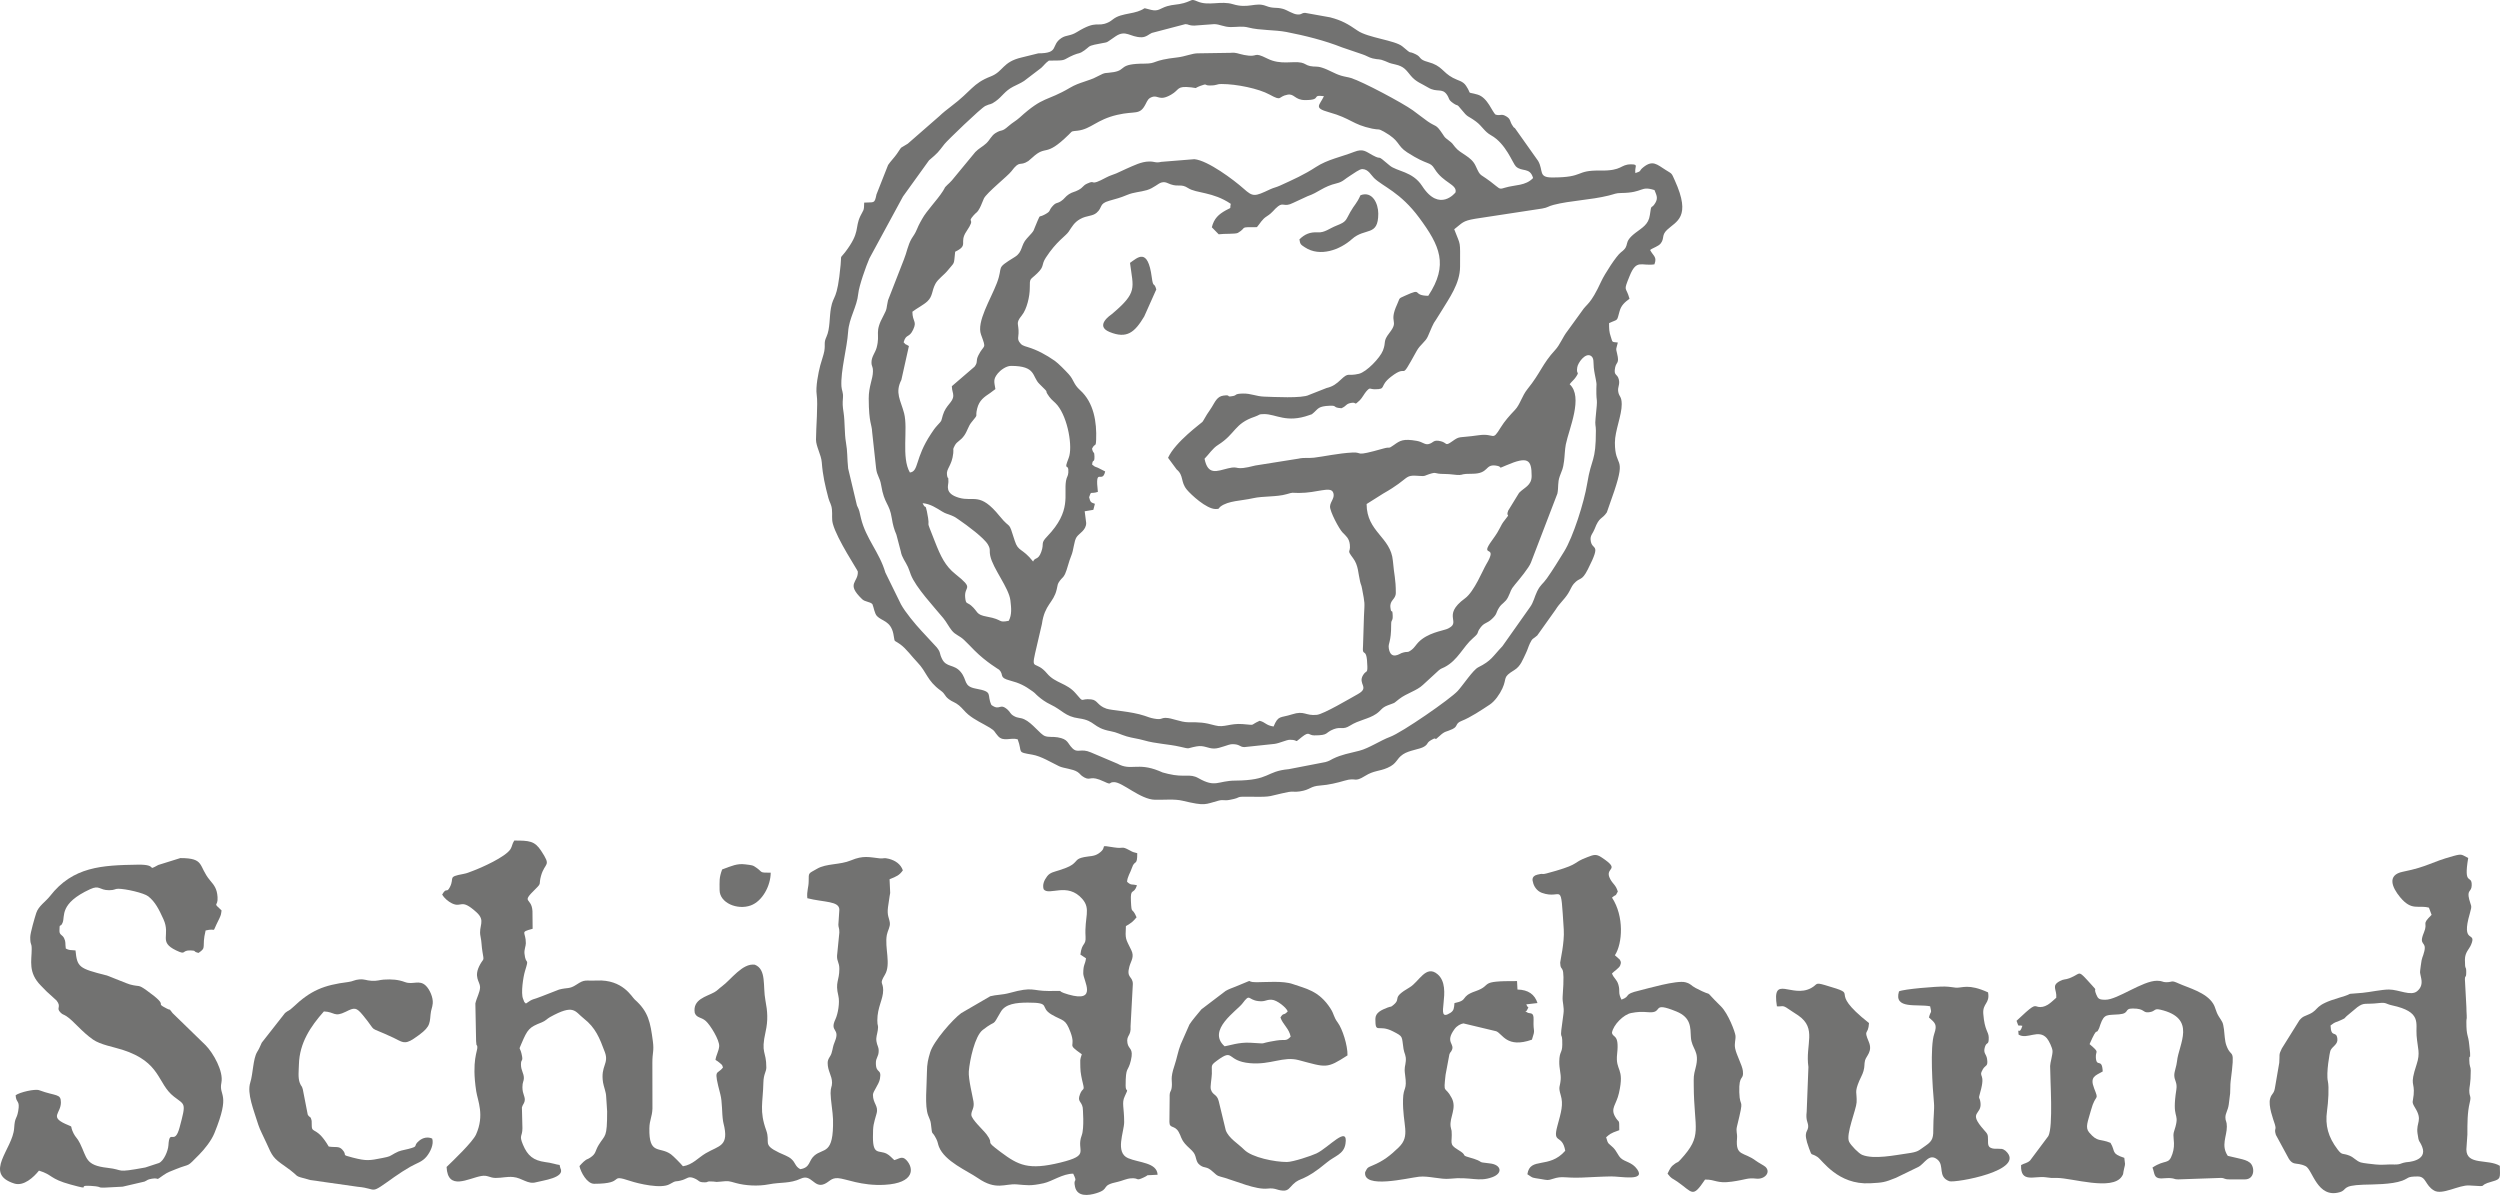 <?xml version="1.0" encoding="UTF-8"?>
<svg xmlns="http://www.w3.org/2000/svg" xmlns:xlink="http://www.w3.org/1999/xlink" xml:space="preserve" width="100mm" height="47.798mm" version="1.1" style="shape-rendering:geometricPrecision; text-rendering:geometricPrecision; image-rendering:optimizeQuality; fill-rule:evenodd; clip-rule:evenodd" viewBox="0 0 10000 4779.8">
 <defs>
  <style type="text/css">
   
    .fil0 {fill:#727271}
   
  </style>
 </defs>
 <g id="Ebene_x0020_1">
  <g id="_1944267736288">
   <path class="fil0" d="M4034.9 2483.26c-44.93,8.73 -20.74,-4.73 -86.26,-16.49 -47.17,-8.48 -34.74,-19.63 -64.4,-44.88 -15.96,-13.6 -20.89,-3.37 -23.59,-32.77 -4.34,-47.43 38.82,-30.87 -38.9,-92.72 -41.03,-32.65 -59.06,-71.23 -81.97,-129.54 -45.16,-114.83 -13.72,-31.65 -32.32,-121.98 -6.53,-31.66 -5,-5.24 -17.02,-32.16 30.79,2.32 57.25,20.61 77.92,33.25 16.1,9.85 19.53,8.27 38.02,16.08 15.63,6.58 17.43,8.92 30.92,18.1 30.32,20.67 99.45,71.77 114.41,98.07 12.15,21.34 4.33,21.39 9.39,45.5 10.64,50.65 74.71,127.87 80.51,177.96 3.36,28.99 6.61,57.35 -6.71,81.58zm1743.3 -587.38c25.09,0 45.58,4.73 59.78,4.05 16.57,-0.79 5.09,-4.93 50.43,-4.87 68.91,0.08 50,-38.78 94.71,-32.83 33.39,4.45 0.64,16.73 42.64,-1.22 85.31,-36.47 100.82,-23.7 100.82,42.95 0,38.48 -29.64,45.74 -50.33,67.56l-43.55 71.11c-10.89,29.57 12.61,5.52 -12.5,36.39 -22.58,27.77 -13.78,30.07 -51.47,81.64 -55.73,76.25 28.52,10.05 -24.4,97.94 -12.35,20.52 -47.81,108.14 -83.94,134.48 -98.9,72.1 -6.13,96.67 -75.01,123.88 -15.57,6.16 -75.62,14.5 -112.16,52.52 -8.49,8.84 -16.8,22.35 -25.51,28.88 -21.88,16.39 -12.39,4.03 -41.48,13.88 -6.76,2.29 -43.06,29.6 -50.92,-18.37 -3.82,-23.34 9.72,-21.12 9.36,-96.67 -0.09,-21.1 7.08,-10.75 6.15,-34.77 -1.3,-33.83 -5.4,-1.68 -9.09,-31.74 -3.84,-31.18 21.54,-32.12 21.54,-59.59 0,-56.2 -6.78,-69.56 -11.71,-127.48 -8.16,-95.89 -104.79,-115.09 -105.13,-227.52l66.45 -41.87c112.04,-63.35 78.83,-75.89 146.26,-70.49 23.15,1.85 18.16,-1.09 37.93,-7.32 32.94,-10.38 14.7,-0.54 61.13,-0.54zm-1990.17 4.44c-4.21,-26.01 19.59,-36.18 25,-87.56 2.16,-20.47 -3.93,-11.47 6.05,-30.57 9.46,-18.07 22.48,-17.65 38.5,-41.04 11.97,-17.48 15.85,-36.61 27.76,-51.23 32.42,-39.82 13.33,-15.67 23.45,-56.1 8.21,-32.81 28.23,-46.04 52.18,-62.05 10.21,-6.84 10.9,-8.97 20.62,-15.46 -4.81,-29.38 -9.84,-38.77 9.78,-62.97 9.25,-11.42 32.41,-29.78 52.7,-29.78 101.85,0 82.98,42.3 113.42,72.05 49.52,48.41 12.72,14.25 39.47,51.19 10.63,14.65 22.07,20.95 32.88,34.32 42.22,52.21 61.66,167.46 44.96,210.44 -22.81,58.67 1.32,15.56 -1.51,58.9 -0.99,14.94 -6.41,16.12 -9.24,32.66 -9.74,56.86 23.63,119.74 -75.3,222.55 -28.35,29.45 -10.67,25.74 -23.82,62.03 -12.48,34.44 -24.82,19.89 -32.52,38.44 -44,-55.49 -59.34,-38.22 -73.41,-82.97 -27.29,-86.76 -12.98,-40.1 -60.36,-98.61 -79.51,-98.21 -102.56,-56.1 -162.87,-73.57 -58.66,-17.01 -42.15,-49.11 -42.17,-63.51 -0.08,-28.44 -1.96,-4.89 -5.57,-27.16zm1660.14 453.87c11.94,64.09 10.49,51.16 7.72,109.52l-3.7 117.49c-4.79,55.12 15.38,-2.28 17.25,85.01 0.62,28.29 -4.95,14.29 -17.19,34.27 -22.21,36.23 27.92,48.84 -20.76,75.91 -31.08,17.27 -136.94,80.16 -164.1,82.98 -46.31,4.81 -48.68,-18.32 -99.49,-1.91 -48.1,15.54 -53.99,2.4 -73.65,48.6 -31.9,-5.12 -31.63,-16.92 -55.78,-22.9 -43.58,19.79 -11.4,17.45 -68.25,13.15 -50.35,-3.82 -73.92,15.17 -109.14,5.51 -46.16,-12.67 -61.62,-12.83 -107.6,-12.83 -31.68,0 -65.55,-17.51 -90.95,-17.51 -19.5,0 -14.27,8.73 -46.1,2.93 -16.26,-2.96 -22.89,-6.22 -38.02,-11.26 -54.94,-18.32 -131.32,-21.15 -152.57,-28.44 -37.6,-12.89 -34.24,-34.15 -61.12,-37.16 -46.9,-5.24 -25.71,18.61 -61.89,-24.03 -35.55,-41.87 -81.37,-40.03 -114.64,-79.66 -44.96,-53.53 -63.52,-10.5 -47.95,-80l27.36 -117.81c11.09,-78.95 46.25,-84.01 59.02,-137.62 5.08,-21.32 2.57,-21.31 12.45,-35.05 8.71,-12.1 14.41,-12.89 21.13,-27.32 8.61,-18.47 15.24,-50.99 24.56,-72.49 10.41,-24.03 10.72,-58.88 21.64,-75.25 10.1,-15.15 38.35,-27.24 38.35,-56.29l-5.99 -46.92 34.59 -5.82 6.23 -24.11c-16.07,-5.51 -18.19,-6.08 -23.12,-26.28 9.17,-27.77 4.43,-11.39 35.02,-21.36 -12.29,-105.34 17.39,-28.74 29.2,-81.78l-29.16 -14.8c-16.68,-6.03 -8.24,-2.12 -23.04,-12.52 2.11,-25.36 9.83,-3.72 9.34,-32.91 -0.38,-22.75 -4.02,-6.54 -9.72,-30.77 12.23,-24.93 15.15,-3.23 16.46,-35.86 2.8,-69.58 -8.73,-148.27 -64.21,-198.33 -27.42,-24.75 -23.72,-39.71 -45.37,-63.71 -12.5,-13.87 -42.07,-43.95 -55.51,-53.37 -35.06,-24.57 -71.27,-44 -109.01,-55.35 -17.19,-5.17 -24.63,-7.23 -33.29,-20.48 -7.62,-11.69 -3.63,-19.82 -2.95,-34.34 1.84,-39.13 -13.97,-38.71 12.95,-71.6 20.71,-25.31 32.01,-77.42 31.99,-109.09 -0.03,-42.9 0.15,-30.55 29.96,-59.54 30.5,-29.64 14.26,-31.74 34.26,-62.61 42.33,-65.31 79.54,-86.38 91.05,-103.45 13.48,-20 22.24,-37.41 45.96,-50.75 27.3,-15.35 48.93,-10.43 66.01,-25.16 25.54,-22.01 8.46,-35.94 50.34,-48.02 31.22,-9.01 42.28,-11.13 72.31,-23.64 26.74,-11.14 51.65,-11.21 78.2,-18.96 28.32,-8.28 45.58,-27.54 59.53,-30.75 15.72,-3.63 23.8,3.39 36.06,7.6 32.43,11.12 41.41,-3.4 69.56,14.9 33.33,21.66 98.85,14.31 170.72,63.04 -5.27,23.9 6.32,11.23 -20.01,26.01 -28.23,15.86 -46.9,32.13 -55.79,67.75l27.43 28.07c21.48,-3.13 67.74,-0.29 77,-5.75 39.17,-23.08 0.64,-22.8 75.91,-22.8 13.34,-15.35 20.23,-31.21 39.45,-43.31 24.96,-15.74 27.78,-26.78 45.18,-40.11 21.93,-16.8 23.54,4.83 59.49,-13.31l58.56 -27.13c44.36,-14.97 61.53,-38.58 117.23,-51.74 24.22,-5.71 31.12,-17.05 53.82,-30.8 13.39,-8.12 36.69,-26.26 48.01,-25.96 24.41,0.67 34.75,24.14 46.78,35.73 36.05,34.75 105.13,56.73 180.68,159.02 82.5,111.72 118.11,187.89 36.2,312.18 -68.12,-0.67 -18.17,-34.4 -92.31,-0.61 -28.93,13.17 -19.6,7.22 -32.18,34.59 -35.97,78.23 9.86,61.88 -30.83,114.35 -27.61,35.61 -11.91,34.53 -26.07,70.72 -11.36,29.04 -65.29,85.64 -96.09,92.96 -47.16,11.19 -38.58,-8.55 -72.61,23.66 -16.23,15.36 -30.2,27 -57.12,33.33l-69.67 27.43c-26.26,14.64 -143.88,8 -179.65,6.85 -32.31,-1.04 -52.69,-13.03 -84.9,-12.26 -35.29,0.85 -22.71,6.58 -39.27,9.82 -32.17,6.31 -4.19,-6.24 -38.49,-1.66 -25.24,3.37 -32.98,23.84 -46.5,45.82 -7.87,12.81 -11.61,17.25 -19.37,29.18 -6.53,10.01 -12.07,21.84 -18.27,30.24 -3.04,4.12 -108.78,79.74 -137.49,143.6l34.35 46.55c29.52,24.41 14.64,49.15 40.78,80.83 16.3,19.74 78.33,77.53 115.25,77.53 17.36,0 10.06,-2.86 19.4,-9.86 31.71,-23.79 82.61,-22.57 129.45,-33.26 40.93,-9.33 94.69,-4.58 135.18,-16.33 29.86,-8.66 17.34,-4.82 49.47,-4.82 72.08,0 124.67,-27.18 135.92,-3 10.18,21.9 -11.16,36.78 -11.92,57.07 -0.76,20.01 36.18,89.7 50.17,104.05 13.2,13.55 26.5,23.17 29.11,48.78 3.65,35.67 -14.98,16.64 13.2,54.45 21.16,28.38 19.81,59.91 27.75,93 3.77,15.75 4.64,11 7.82,28.04zm368.75 -1437.16c33.44,-25.73 32.32,-33.35 84.27,-42.1l267.71 -40.83c22.9,-3.88 22.78,-8.84 45.55,-14.71 67.2,-17.34 146.9,-19.14 220.34,-37.23 25.15,-6.19 27.52,-9.98 50.22,-10.19 91.22,-0.87 74.98,-30.05 132.97,-11.63 6.97,18.69 15.5,30.65 3.51,51 -17.29,29.35 -15.42,-1.54 -21.99,48.43 -5.12,38.93 -31.4,51.16 -58.48,72.2 -52.89,41.07 -16.61,46.99 -56.89,76.95 -19.06,14.18 -66.23,88.59 -78.44,115.07 -45.32,98.27 -57.14,88.11 -78.86,121.45l-56.24 77.62c-20.36,25.8 -29.89,55.22 -50.13,77.09 -51.34,55.45 -57.77,90.94 -110.55,156.1 -22.1,27.29 -29.58,61.97 -50.06,83.38 -20.87,21.83 -41.54,44.9 -57.04,70.22 -35.92,58.66 -21.32,21.45 -88.68,31.11 -82.41,11.82 -72.57,1.12 -105.23,24.36 -30.07,21.4 -19.53,6.12 -45.08,-0.26 -32.45,-8.1 -28.24,6.41 -49.92,11.31 -14.69,3.32 -23.62,-8.75 -45.84,-12.75 -56.15,-10.07 -68.02,-1 -92.52,16.38 -25.29,17.95 -11.59,5.47 -41.7,13.98 -123.72,35 -77.64,13.85 -124.04,16.13 -55.83,2.73 -116.38,16.25 -153.82,20.6 -23.04,2.69 -39.45,-1.41 -62.55,3.95l-171.79 27.32c-91.17,23.43 -58.78,-0.87 -109.65,11.46 -44.48,10.79 -80.34,29.39 -93.82,-38.51 18.27,-18.53 31.58,-41.03 54.16,-55.26 71.14,-44.84 64.13,-85.23 147.06,-112.93 20.26,-6.77 13.18,-10.41 37.26,-10.41 47.85,0 89.03,37.09 180.71,4.13 13.59,-4.89 6.87,-0.6 19.27,-11.31 16.12,-13.93 16.09,-24.46 63.03,-26.23 30.78,-1.17 8.87,7.55 46.23,10.05 22.58,-10.23 16.04,-16.96 38.4,-21.31 25.08,-4.88 9.03,14.32 34.77,-10.44 9.1,-8.75 18.89,-27.59 26.1,-35.63 16.67,-18.61 12.33,-8.54 34.13,-8.54 49.14,0 15.53,-11.66 64.41,-49.74 75.9,-59.13 28.67,31.14 103.03,-103.59 14.06,-25.49 35.23,-36.27 44.63,-57.98 33.42,-77.21 13.03,-32.73 54.95,-102.32 29.89,-49.61 73.99,-109.17 73.99,-176.66 0,-111.02 3.74,-78.26 -23.38,-149.73zm-1996.25 89.91c56.41,-27.36 13.66,-35.04 45.21,-81.56 40.24,-59.34 -1.17,-30.05 28.13,-63.53 13.55,-15.46 13.79,-8.99 24.92,-29.61 7.2,-13.36 10.81,-26.16 16.63,-38.17 11.2,-23.14 96.28,-90.75 109.45,-108.29 36.41,-48.46 32.09,-18.08 68.23,-41.63 0.46,-0.29 14.9,-12.73 16.11,-13.85 58.2,-53.79 48.97,2.97 145.24,-91.36 17.43,-17.08 8.34,-12.76 36.32,-16.25 53.96,-6.71 74.99,-43.94 157.72,-63.23 73.92,-17.24 90.13,3.4 113.91,-43.17 7.65,-14.99 10.57,-22.76 25.25,-28.12 25.42,-9.29 28.54,17.93 76.18,-9.18 36.43,-20.74 20.44,-36.23 81,-29.5 31.59,3.52 5.21,5.85 36.43,-5.96 29.99,-11.36 14.39,-1.63 36.97,-1.63 34.04,0 23.83,-5.83 48.51,-5.83 59.51,0 148.11,18.4 191.41,42.18 52.3,28.74 31.32,8.02 72.01,0.43 27.35,-5.1 28.74,21.63 70.07,21.63 71.18,0 21.06,-22.68 75.34,-15.61 -17.11,37.11 -43.09,46.63 20.05,64.21 90,25.06 92.18,48.51 172.74,65.63 29.25,6.22 22.36,-1.92 47.51,12.25 66.42,37.4 49.79,54.98 92.95,82.81 86.08,55.47 89.7,33.8 109.58,66.08 34.76,56.43 90.98,61.6 83.58,93.8 -0.13,0.59 -64.1,82.09 -133.53,-25.44 -38.29,-59.31 -101.62,-57.84 -130.24,-82.38 -59.48,-50.99 -24.15,-16.86 -68.3,-40.97 -27.77,-15.16 -37.58,-27.09 -73.14,-13.29 -52.8,20.5 -107.13,30.62 -152.94,60.52 -47.78,31.17 -88.95,49.35 -143.68,74.37 -16.21,7.41 -25.56,8.29 -39.48,14.87 -62.64,29.61 -68.61,31.07 -106.22,-2.5 -39.26,-35.05 -143.28,-112.89 -196.99,-117.93l-132.6 10.69c-23.99,5.58 -23.6,-1.7 -48.92,-1.34 -31.29,0.45 -60.79,16.14 -89.77,28.53 -14.83,6.34 -26.18,12.62 -41.37,19.04 -14.9,6.29 -24.78,8.18 -38.74,15.65 -75.09,40.17 -37.74,6.51 -77.66,25.09 -18.37,8.54 -13.8,14.15 -34.83,25.62 -15.6,8.51 -23.23,7.4 -37.88,16.72 -14.92,9.49 -18.34,19.45 -32.25,28.14 -17.71,11.06 -18.6,3.01 -34.37,20.88 -15.95,18.08 -4.1,17.92 -29.06,31.68 -26.83,14.79 -17.38,-1.83 -29.62,25.27 -21.79,48.26 -6.05,31.11 -43.31,71.36 -24.61,26.59 -15.74,53.92 -47.67,73.62 -81.22,50.14 -44.6,32.54 -71.93,104.26 -24.99,65.56 -82.18,155.72 -63.45,206.52 22.93,62.15 12.54,36.37 -10.55,82.69 -12.05,24.18 -0.23,25.45 -15.28,45.41l-91.05 78.31c0.96,20.78 5.82,24.83 5.82,37.55 0,26.72 -29.39,36.51 -41.78,78.4 -8.52,28.8 -2.04,18.53 -21.37,39.98 -12.23,13.55 -15.64,19.19 -25.78,34.42 -66,99.18 -47.86,150.15 -84.54,154.79 -35.28,-60.36 -6.69,-173.43 -23.24,-237.21 -13.41,-51.66 -37.53,-81.37 -10.94,-133.13l30.21 -135.53c-1.36,-0.76 -6.27,-3.5 -7.69,-4.4 -9.08,-5.78 -1.43,2.94 -13.49,-10.58 10.28,-35.84 21.9,-15.52 38.35,-51.04 15.86,-34.25 -2.56,-28.98 -3.3,-71.19 16.43,-12.96 45.27,-27.58 60.04,-41.59 22.03,-20.88 16.89,-41.56 32.07,-70.1 10.47,-19.7 34.19,-34.59 49.87,-54.24 28.49,-35.74 23.14,-17.28 29.15,-74.06zm744.85 -857.83c19.14,0 30.84,-12.7 41.8,-17.41l134.04 -35.17c13.69,0 11.54,5.83 36.4,5.83l78.8 -5.83c22.23,0 38.41,11.68 66.7,11.68 26.43,0 46.18,-4.53 70.41,1.82 45.22,11.85 105.93,8.88 152.03,17.88 74.99,14.64 151.91,33.74 222.59,61.65l80.95 27.58c15.6,4.78 25.9,12.74 40.76,16.35 26.18,6.35 25.36,0.55 49.62,10.57 19.39,8.01 15.36,7.84 40.86,13.6 36.55,8.24 43.74,22.65 63.3,45.91 20.65,24.53 41.95,30.33 68.96,46.69 34.71,21.01 55.14,0.68 74.25,27.6 12.33,17.35 4.29,19.88 26.02,35.01 21.06,14.68 11.7,-0.62 31.27,23.75 29.71,36.98 24.64,23.54 59.42,49.34 25.69,19.05 33.35,40.11 60.54,55.22 59.64,33.12 86.48,112.08 99.32,124.51 24.07,23.28 56.2,1.84 68.82,46.49 -30.64,31.94 -71.18,26.26 -112.33,38.56 -18,5.39 -19.41,6.59 -34.76,-6 -72.63,-59.56 -59,-29.78 -83.02,-81.65 -17.79,-38.41 -59.42,-46.47 -82.02,-74.99 -13.2,-16.67 -8.95,-13.54 -26.79,-27.45 -16,-12.47 -12.88,-9.48 -23.39,-25.2 -27.64,-41.36 -25.26,-26.08 -59.83,-50.29 -18.51,-12.97 -39.45,-29.94 -58.76,-43.82 -40.61,-29.2 -200.21,-114.5 -247.56,-129.29 -11.88,-3.71 -23.32,-4.61 -39.18,-9.29 -26.87,-7.92 -48.85,-23.34 -76.48,-32.08 -22.76,-7.19 -27.29,-2.16 -48.07,-6.43 -15.38,-3.14 -19.49,-10.33 -34.62,-13.58 -34.45,-7.4 -82.74,10.26 -135.55,-16.11 -62.31,-31.1 -32.12,-2.38 -93.42,-14.65 -27.08,-5.42 -31.58,-10.83 -54.17,-8.55l-132.57 2c-20.29,0 -51.02,13.04 -79.69,16.24 -105.32,11.75 -78.89,24.84 -132.22,24.96 -105.87,0.22 -70.79,24.86 -122.69,33.83 -36.62,6.32 -30.38,-1.46 -63.07,16.12 -40.32,21.69 -72.93,23.35 -112.08,46.48 -94.49,55.83 -105.05,31.69 -201.57,119.4 -15,13.62 -27.95,19.39 -44.54,34.03 -29.66,26.18 -23.79,10.72 -51.73,27.79 -16.88,10.32 -22.59,27.55 -37.23,41.15 -15.5,14.38 -29.41,19.74 -43.93,34.95l-93.33 113.01c-6.61,8.1 -12.82,12.63 -18.14,18.04 -16.17,16.46 -5.06,4.77 -17.77,24.65 -24.18,37.81 -65.09,78.53 -83.16,111.44 -7.06,12.86 -9.89,17.23 -14.8,27.6 -4.7,9.91 -5.74,14.21 -11.19,24.99 -6.32,12.52 -11.08,17.72 -16.07,26.21 -15.64,26.61 -19.73,56.69 -31.06,83.88l-63.48 162.88c-7.33,32.05 -2.34,32.44 -17.48,60.09 -39.34,71.87 -12.31,70.91 -28.15,129.8 -5.35,19.92 -20.51,35.83 -20.51,58.05 0,19.09 5.83,13.44 5.83,36.41 0,30.78 -17.08,59.51 -16.88,109.19 0.41,99.55 12.69,102.46 13.61,132.67l15.88 145.7c3.45,30.83 14.98,35.64 20.18,67.44 12.78,77.93 33.16,71.58 42.7,132.98 4.06,26.09 9.22,44.21 18.37,65.48l17.72 67.62c3.56,22.85 18.88,40.42 28.43,61.6 4.94,10.95 7.07,19.15 11.53,30.78 19.27,50.34 93.26,129.52 129.71,173.58 13.28,16.04 21.86,34.54 34.75,50.26 14.26,17.39 29.8,19.52 48.07,36.72 15.5,14.6 27.02,27.25 42.28,42.56 45.88,46.03 98.06,76.55 98.56,77.06 20.83,21.25 -3.22,30.87 43.32,43.14 37.88,9.99 58.99,20.58 89.63,42.73 13.73,9.92 9.61,8.72 22.44,19.84 13.87,12.01 29.48,23.63 50.8,33.78 47.27,22.53 57.28,47.42 112.92,54.97 67.1,9.12 53.88,37.84 127.3,51.44 25.49,4.73 37.84,13.01 63.51,20.63 23.5,6.98 44.85,8.76 69.06,15.8 47.42,13.81 98.63,15.05 143.95,25.52 46.28,10.69 23.49,6.5 66.9,-1.27 30.03,-5.39 44.47,8.59 70.03,8.59 23.53,0 56.6,-17.48 72.76,-17.51 31.27,-0.06 28.58,11.69 48.5,11.69l119.99 -12.72c21,-2.71 47.76,-16.51 61.91,-16.51 40.62,0 11.73,17.39 48.51,-11.62 30.23,-23.85 25.29,-5.92 48.51,-5.92 60.3,0 41.65,-10.74 78.08,-24.76 29.6,-11.38 36.24,4.15 65.01,-14.16 36.15,-23 73.88,-25.88 104.96,-47.08 20.43,-13.93 20.74,-24.23 45.24,-33.79 37.26,-14.56 18.17,-3.63 46.52,-25.61 30.36,-23.54 70.23,-32.84 95.21,-56.61l63.37 -58.22c11.57,-9.03 9.12,-5.51 23.31,-12.89 53.59,-27.85 73.37,-81.36 113.86,-116.13 28.58,-24.55 10.51,-16.91 30.31,-42.78 15.33,-20.03 25.23,-14.93 45.1,-33.7 22.32,-21.1 14.36,-22.47 28.44,-44.97 11.62,-18.59 25.17,-20.37 36.02,-42.07 13.62,-27.2 7.62,-26.61 28.05,-50.99 16.46,-19.64 56.11,-67.27 63.46,-87.39l105.95 -276.2c5.34,-26.92 -0.08,-42.78 9.61,-69.7 10.62,-29.52 12.15,-25.25 17.05,-60.55 2.37,-17.04 3.04,-46.97 6.98,-66.33 12.87,-63.26 70.84,-189.91 15.38,-240.61 7.7,-10.82 17.68,-17.63 25.27,-29.33 16.35,-25.27 -0.14,-5.73 5.17,-38.69 2.97,-18.35 31.47,-57.7 53.17,-46.34 15.11,7.9 10.75,28.02 12.91,47.89 2.13,19.54 5.34,31.4 7.97,46.36 4.51,25.73 2.55,13.99 2.32,37.86 -0.72,69.44 7.23,19.37 -3.09,117.6 -3.2,30.51 1.24,27.95 1.24,49.57 0,129.4 -17.63,106.04 -34.84,212.57 -12.02,74.32 -56.2,213.4 -92.17,271.64 -24.22,39.22 -45.3,73.71 -69.07,107.36 -16.57,23.47 -24.88,23.84 -38.76,51.69 -10.29,20.66 -14.69,44.68 -28.45,63.14l-110.55 156.47c-39.96,41.9 -43.26,57.72 -96.92,84.53 -20.56,10.27 -60.23,70.65 -81.83,94.38 -29.04,31.95 -222.86,166.35 -270.94,183.9 -37.3,13.63 -84.24,45.51 -122.6,55.33 -41.47,10.63 -70.67,14.97 -105.89,32.14 -10.16,4.96 -13.4,8.76 -29.5,13.16l-146.89 28.42c-94.19,8.62 -72.78,44.64 -214.02,45.77 -71.46,0.57 -77.82,29.67 -147.3,-9.7 -35.29,-20 -54.59,-1.16 -121.34,-17.21 -28.77,-6.91 -17.67,-4.2 -36.74,-11.93 -86.18,-34.92 -111.84,1.3 -166.18,-29l-106.38 -45.09c-40.44,-17.51 -52.08,4.78 -73.46,-16.29 -21.3,-20.98 -15.74,-36.44 -59.43,-43.9 -18.62,-3.19 -35.29,0.43 -50.32,-4.95 -19.56,-7 -50.34,-52.38 -83.07,-67.23 -17.17,-7.78 -24.28,-3.17 -41.58,-13.13 -15.61,-8.98 -13.03,-14.72 -24.9,-25.28 -32.74,-29.12 -29.47,6.84 -64.79,-18.71 -20.28,-42.89 10.15,-52.29 -61.5,-65.29 -51.95,-9.42 -33.78,-33.87 -61.48,-67.06 -26.83,-32.19 -57.14,-16.48 -74.65,-52.18 -11.87,-24.22 -3.57,-23.72 -21.01,-45.98l-61.55 -66.44c-23.83,-25.54 -64.82,-74.67 -81.56,-105.65l-62.45 -127.21c-24.1,-82.05 -77.58,-134.74 -97.56,-217.2 -7.24,-29.84 -4.79,-28.23 -16.04,-50.91l-35.24 -148.23c-4.66,-43.75 -1.91,-65.9 -8.93,-105.1 -6.07,-33.92 -3.7,-81.7 -9.33,-118.55 -3.99,-26.13 -4.44,-35.06 -2.5,-58.93 1.81,-22.25 -5.13,-28.79 -6.12,-45.83 -3.61,-62.11 22.43,-152.02 26.76,-218.05 3.62,-55.25 35.33,-99.6 40.49,-152.3 3.03,-31.11 31.11,-110.52 44.6,-141.29l134.45 -247.83 104.11 -144.54c35.88,-30.61 35.05,-30.55 61.95,-65.33 10.29,-13.29 144.96,-143.38 163.19,-152.16 22.9,-11.03 18.6,-2.53 41.53,-19.08 27.1,-19.56 36.02,-40.59 69.82,-58.09 17.13,-8.86 28.82,-13.21 43.63,-22.82l68.74 -52.39c12.84,-11.94 16.02,-18.77 30.6,-29.02 77.07,0 50.01,-1.5 99.01,-22.52 22.56,-9.67 21.39,-2.98 42.83,-18.19 18.78,-13.32 15.77,-17.68 39.92,-22.95 67.64,-14.74 35.03,-0.29 85.68,-33.97 40.58,-26.99 57.34,4.16 102.43,4.16zm-412.31 64.25l-67.09 16.58c-76.89,17.99 -72.12,55.97 -122.96,75.68 -73.41,28.47 -75.81,57.48 -159.38,120.35 -15.13,11.39 -33.22,25.81 -46.39,38.58l-126.3 110.21c-35.65,23.24 -18.47,4.38 -43.72,40.91 -10.17,14.7 -25.24,29.65 -35.03,44.32l-46.44 117.75c-7.93,39.31 -9.35,29.8 -49.16,32.72 -0.46,35.41 -2.92,27.82 -15.21,53.51 -23.54,49.18 1.08,63.49 -61.35,145.2 -21.8,28.54 -13.58,5.78 -17.75,50.44 -13.74,146.87 -28.76,117.45 -38.61,172.28 -6.85,38.19 -3.13,82.89 -18.03,115.29 -11.75,25.55 -3.7,28.25 -8.66,57.67 -2.27,13.49 -11.7,39.92 -16.08,56.61 -8,30.53 -18.95,86.25 -14.3,117.33 5.7,38.1 -2.8,132.63 -2.8,179.57 0,27.42 20.83,60.62 23.13,91.07 4.04,53.56 13.15,91.82 26.42,142.56 4.83,18.45 12.04,24.17 14.23,45.92 2.27,22.64 -1.83,36.86 3.72,57.5 16.54,61.62 99.43,185.59 99.76,190.62 2.79,44.75 -49.45,46.65 17.29,110.69 11.92,11.44 31.69,9.61 41.12,19.92 5.62,13.32 8.18,37.11 18.41,47.84 19.21,20.15 54.2,18.79 65.2,70.09 8.46,39.52 -2.72,20.98 28.08,43.04 23.73,17.01 46.49,49.27 68.04,71.5 38.31,39.52 37.76,72.77 93.15,113.07 20.04,14.58 13.55,19.54 32.25,34.24 14.35,11.3 25.71,12.16 41.44,25.38 13.96,11.74 22.59,24.72 36.68,36.36 27.08,22.38 56.9,34.91 86.61,52.86 21.68,13.1 17.58,16.76 32.97,33.7 21.42,23.59 49.82,4.28 78.19,12.51 20.66,54.11 -6.49,50.49 58.14,61.33 35.9,6.02 76.49,31.61 107.57,46.36 18.86,8.94 53.89,10.07 73.82,23 10.86,7.05 11.01,13.16 26.68,21.69 27.91,15.19 20.77,-11.06 80.21,17.06 32.81,15.53 14.27,1.87 39.32,1.87 33.63,0 104.83,69.26 163.32,70.47 38.4,0.8 78.24,-3.7 110.11,3.85 93.61,22.18 88.44,14.67 144.09,-0.17 20.18,-5.38 20.9,1.15 44.72,-3.2 57,-10.4 11.29,-13.81 89.34,-12.5 85.79,1.45 63.03,-2.46 145.88,-19.01 18.69,-3.73 21.45,1.3 45.09,-2.28 44.29,-6.73 40.46,-20.91 82.21,-23.67 32.78,-2.16 69.44,-11.13 96.74,-19.25 49.68,-14.78 36.6,9.42 82.92,-19.36 35.05,-21.78 55.83,-17.48 89.14,-32.1 39.79,-17.45 33.47,-34.73 62.15,-54.03 24.46,-16.46 66.96,-19.82 84.25,-30.71 18.87,-11.9 8.05,-14.4 28.18,-26.25 31.35,-18.44 4.42,10.77 32.68,-15.51 24.12,-22.43 25.21,-15.56 52.34,-28.36 23.85,-11.26 9.61,-22.12 36.76,-32.77 35.98,-14.14 79.09,-43.21 112.56,-65.21 20.53,-13.48 40.05,-41.75 50.53,-64.59 20.02,-43.6 -1.37,-43.65 47.94,-73.65 25.45,-15.48 33.77,-42.21 46.35,-67.82 6.47,-13.16 9.17,-24.49 15.68,-38.45 10.79,-23.12 12.86,-16.88 29.57,-32.1l73.11 -102.67c16.4,-26.73 33.28,-38.49 50.45,-65.37 8.31,-13.01 13.88,-28.85 22.22,-38.28 26.63,-30.12 30.64,-7.07 56.62,-58.23 58.1,-114.38 14.52,-68.83 10.92,-119.38 -1.19,-16.84 9.74,-25.16 15.96,-41.53 19.54,-51.47 29.22,-37.31 49.09,-66.98l29.96 -85.81c48.1,-144.3 2.28,-90.07 2.28,-193.12 0,-46.95 27.84,-109.9 27.29,-153.93 -0.4,-32.37 -10.01,-28.23 -13.78,-48.7 -3.81,-20.7 7.75,-27.97 2.01,-50.63 -5.99,-23.67 -21.64,-12.82 -14.49,-47.56 4.63,-22.45 17.83,-14.51 7.72,-55.31 -5.87,-23.67 -3.47,-16.03 2.94,-44.28 -26.18,-2.62 -20.1,0.08 -28.24,-23.56 -6.51,-18.93 -6.79,-30.86 -6.79,-53.88 37.36,-17.81 30.1,-4.15 42.14,-48 6.56,-23.9 21.44,-36.18 39.64,-49.6 -14.06,-52.25 -26.41,-24.84 0.59,-91.47 27.77,-68.53 46.11,-38.46 98.93,-46.11 11.63,-30.18 -4,-32.41 -17.18,-57.45 11.53,-9.01 33.2,-14.26 42.54,-26.42 15.79,-20.57 2.28,-32.18 25.14,-54 36.27,-34.63 98.67,-49.52 31.1,-198.08 -14.1,-30.98 -9.32,-24.59 -36.55,-41.75 -34.99,-22.04 -51.52,-40.48 -88.42,-11.43 -21.78,17.13 -4.14,14.76 -32.77,24.08 -3.94,-26.56 14.58,-35.05 -17.36,-35.05 -43.88,0 -33.37,26.36 -122.12,24.88 -104.2,-1.75 -60.98,27.68 -193.18,27.68 -56.66,0 -33.91,-26.69 -56.1,-65.93l-92.85 -131.12c-9.22,-7.31 -2.06,0.21 -9.14,-9.58 -12.68,-17.56 -6.48,-26.03 -24.54,-37.14 -21.66,-13.33 -22.05,-1.72 -43.35,-7.43 -13.68,-8.93 -31.46,-68.7 -72.97,-80.48 -47.26,-13.41 -20.21,3.58 -45.43,-34.74 -13.05,-19.82 -30.18,-20.05 -52.28,-31.85 -43.93,-23.43 -42.97,-48.38 -100.32,-63.76 -37.86,-10.14 -25.15,-18.97 -48.26,-30.39 -36.58,-18.08 -9.18,6.02 -53.76,-31.71 -29.18,-24.68 -137.77,-34.43 -179.38,-63.18 -38.86,-26.85 -63.48,-41.09 -109.84,-53.21l-100.04 -17.93c-16.46,0.37 -11.63,7.12 -29.6,6.53 -18.95,-0.64 -41.37,-17.83 -59.75,-22.71 -28.66,-7.59 -36.73,0.34 -67.94,-11.8 -41.16,-16 -69.54,12.4 -131.7,-6.74 -47.59,-14.64 -97.12,8.25 -141.68,-10.93 -27.13,-11.68 -18.08,-3.89 -54.98,6.67 -24.52,7.02 -42.6,5.18 -66.12,12.22 -28.23,8.44 -34.41,21.83 -63.91,14.87 -43.67,-10.3 -11.34,-8.39 -53.74,6.23 -19.87,6.85 -46.05,9.21 -68.88,16.23 -28.13,8.64 -31.65,19.63 -50.08,27.99 -44.97,20.39 -42.86,-12.05 -125.02,38.57 -26.73,16.47 -41.75,10.75 -61.26,23.5 -44.56,29.12 -6.51,61.25 -92.57,61.25z"></path>
   <path class="fil0" d="M2129.91 3645.19c-3.12,-58.65 -48.49,-30.07 11.95,-89.19 26.26,-25.69 12.25,-16.58 21.99,-51.78 16.05,-57.97 43.57,-35.89 0.41,-101.49 -25.8,-39.22 -47.62,-40.53 -107.15,-40.53 -9.08,13.9 -8.02,22.4 -14.69,33.58 -18.9,31.71 -117.61,75.6 -152.93,88.49 -15.21,5.55 -20.36,8.63 -36.01,11.51 -65.27,12.08 -34.12,14.33 -53.86,52.56 -13.88,26.87 -12.6,-2.01 -30.99,30.03 7.56,13.18 23.99,27.78 39.38,35.15 40.46,19.35 33.86,-22.46 97.6,35.2 39.36,35.6 7,53.5 16.58,97.6 4.61,21.18 3.73,37.46 7.64,60.36 6.77,39.59 5.47,24.85 -8.78,50.08 -28.99,51.34 -0.73,69.45 -0.73,91.69 0,20.14 -13.41,41.06 -18.81,65.45l2.92 150.77c2.12,29.79 2.94,6.9 4.96,22.58 2.1,16.37 -23.56,53.1 -4.42,177.87 5.82,38 34.03,95.21 -0.74,172.76 -13.63,30.4 -92.41,105.37 -117.86,129.97 4.72,97.06 86.91,45.29 138.97,36.12 25.67,-4.51 33.44,7.77 57.17,7.77 27.87,0 44.38,-6.06 70.46,-3.62 35.85,3.37 58.1,30.51 91.42,20.9 24.37,-7.04 117.94,-17.46 97.24,-56.48 -6.56,-19.46 5.84,-8.63 -25.08,-17.41 -12.09,-3.44 -25.21,-5.41 -35.19,-6.77 -47.6,-6.51 -71,-25.2 -89.61,-69.94 -16.45,-39.52 -2.02,-30.47 -2.02,-65.77l-2.05 -82.75c2.66,-10.83 8.15,-14.47 10.61,-24.17 4.66,-18.34 -8.56,-27.21 -8.56,-56.88 0,-21.53 5.83,-23.63 5.83,-36.4 0,-20.23 -11.68,-30.08 -11.68,-54.6 0,-25.72 10.8,-7.55 2.06,-43.94 -6.67,-27.77 -12.38,-10.55 -0.02,-39.67 24.56,-57.87 30.89,-65.25 80.79,-84.62 15.83,-6.15 21.81,-14.86 32.94,-21.02 97.44,-53.97 98.76,-23.48 135.96,5.7 46.36,36.39 62.62,76.97 83.87,134.15 17.55,47.21 -17.99,54.47 -7.24,121.63 2.65,16.56 12.14,38.61 12.41,55.8 0.15,9.75 3.92,48.98 3.92,60.04 0,107.58 -7.47,90.84 -33.6,133.56 -15.64,25.54 -9.32,34.63 -34.21,51.07 -16.11,10.63 -8.69,1.41 -26.17,16.26 -6.19,5.26 -11.67,12.04 -16.7,17.51 4.99,23.86 29.88,70.79 58.74,70.79 131.63,0 52.17,-42.01 145.56,-10.95 30.79,10.23 122.98,32.4 156.94,12.22 29.94,-17.8 19.38,-6.5 51.23,-16.44 18.76,-5.87 23.44,-16.33 45.58,-7.22 24.73,10.19 15.66,16.53 43.32,16.53 16.66,0 3.47,-5.4 34.2,-3.1 18,1.35 7.47,2.64 29.1,0.3 32.94,-3.56 31.32,-2.48 61.79,5.87 36.41,9.97 87.1,13.51 130.91,4.98 48.27,-9.4 83.9,-2.21 128.39,-22.96 42.51,-19.83 52.17,39.11 93.46,21.81 20.71,-8.68 26.73,-25.18 54.83,-23.61 30.8,1.73 93.64,31.81 186.98,26.6 119.71,-6.7 117.79,-66.14 86.37,-99.14 -16.92,-17.78 -28.55,-4.7 -48.11,0.43 -9.34,-8.05 -17.81,-19.14 -30.58,-25.65 -30.33,-15.48 -54.8,7.55 -54.8,-65.73 0,-49.49 2.4,-51.66 14.48,-94.78 8.78,-31.36 -14.48,-39.8 -14.48,-75.09 0,-13.69 23.83,-41.16 27.91,-63.54 7.99,-43.79 -16.21,-18.54 -16.21,-63.86 0,-21.86 11.29,-24.64 11.32,-48.49 0.02,-16.82 -6.57,-20.87 -8.99,-38.03 -2.47,-17.48 3.01,-27.16 5.44,-44.96 3.18,-23.25 -1.94,-13.09 -1.94,-38.39 0,-53.63 23.38,-84.12 23.38,-121.33 0,-34.65 -16.79,-22.09 7,-61.7 25.31,-42.15 -1.8,-107.88 7.66,-159.26 3.12,-16.95 14.16,-32.33 12.03,-48.72 -2.61,-20.12 -11.81,-28.13 -7.34,-62.52 11.94,-91.66 9.25,-21.91 6.2,-111.43 28.63,-11.29 39.63,-16.3 53.21,-35.64 -8.69,-25.14 -30.29,-39.29 -55.54,-46.04 -20.81,-5.56 -21.7,-0.18 -36.61,-1.83 -42.05,-4.65 -66.03,-12.69 -115.1,7.91 -44.92,18.84 -98.58,11.85 -135.98,33.69 -34.68,20.25 -33.47,13.52 -33.47,48.73 0,26.66 -8.3,38.93 -5.42,69.06 66.23,17.03 128.09,10.28 128.09,46.22l-3.94 59.89c0.42,13.11 3.94,10.89 3.94,31.11l-9.2 92.81c-0.78,24.11 9.2,25.88 9.2,52.79 0,48.44 -17.55,51.98 -3.89,107.95 6.47,26.53 -1.93,72.7 -11.88,93.64 -24.4,51.32 20.09,34.63 -1.99,88.2 -9.87,23.96 -6.57,24.57 -13.62,47.61 -4.39,14.31 -15.36,21.01 -15.36,38.73 0,32.73 17.53,50.55 17.53,78.87 0,18.32 -5.85,16.2 -5.85,42.47 0,25.02 9.16,77.19 9.74,103.85 3.18,145.55 -38.1,113.16 -75.15,145.88 -23.28,20.55 -14.94,47.26 -55.72,53.82 -22.31,-11.92 -17.76,-25.53 -37.05,-41.81 -12.16,-10.27 -31.54,-16.54 -47.82,-24.37 -68.93,-33.16 -33.42,-39.27 -51.53,-89.37 -28.04,-77.58 -13.03,-110.3 -11.28,-190.54 0.76,-34.85 11.78,-43.42 11.78,-60.6 0,-68.61 -22.97,-53.48 -2.83,-143.68 10,-44.78 7.69,-80.98 -0.75,-124.5 -11.07,-57.05 5.19,-124.1 -42.41,-143.01 -49.31,-7.35 -95.59,60.24 -131.1,86.18 -13.88,10.13 -17.56,16.52 -31,24.04 -31.44,17.58 -87.68,27.96 -78.2,82.57 7.61,20.87 25.89,16.14 44.11,32.33 18.32,16.26 55.11,76.49 53.64,100.87 -1.11,18.58 -12.62,36.38 -14.87,54.77 6.53,4.36 11.76,6.99 17.59,12.52 9.48,8.98 8.2,4.61 12.39,17.91 -24.31,32.09 -38.88,-0.99 -10.6,106.94 8.38,32.01 5.66,73.28 10.86,107.3l1.67 8.26c24.08,93.98 -16.95,88.85 -70.73,120.49 -30.64,18.02 -52.7,46.31 -91.35,52.01 -9.22,-11.23 -38.35,-40.73 -47.8,-47.66 -45.18,-33.14 -88.61,4.73 -86.46,-104.54 0.67,-33.44 10.98,-44.51 12.28,-78.6l-0.32 -182.65c-0.08,-42.93 7.35,-46.2 1.92,-87 -10.04,-75.38 -17.34,-117.76 -72.4,-166.39 -11.96,-10.58 -47.8,-80.78 -151.26,-76.11 -47.85,2.16 -47.61,-6.24 -81.79,16.42 -28.95,19.17 -35.18,10.56 -69.87,19.87l-70.03 27.25c-35.43,14.71 -31.75,6.6 -62.45,28.67 -10.56,-11.88 -2.24,2.58 -11.37,-19.22 -9.38,-22.38 0.85,-88.32 7.66,-110.35 18.43,-59.6 3.29,-19.46 -1.93,-70.56 -1.55,-15.26 5.36,-29.89 5.47,-40.88 0.46,-47.67 -26.45,-43.65 27.16,-58.12l-0.67 -69.92z"></path>
   <path class="fil0" d="M120.95 3748.24c0,35.99 5.85,19.38 5.85,48.53 0,45.86 -15.19,93.15 36.53,145.47 8.61,8.7 12.84,13.34 21.16,21.64 0.89,0.9 2.17,2.14 3.05,3.02l38.43 34.9c22.05,27.5 -4.13,28.94 16.8,48.98 9.14,8.76 9.86,5.59 22.8,13.89 28.37,18.18 61.58,62.65 106.65,93.71 30.15,20.78 81.05,29.08 116.95,40.54 156.49,49.91 138.8,134.95 206.62,187.6 44.71,34.71 49.58,22.15 22.77,122.54 -20.77,77.77 -40.63,1.23 -44.9,72.54 -1.27,21.23 -18.16,62.09 -37.77,70.41l-54.8 17.95c-125.57,23.01 -79.89,9.32 -151.36,1.32 -89.29,-9.99 -80.82,-39.12 -109.66,-97.49 -11.09,-22.44 -17.75,-23.97 -25.86,-40.3 -18.87,-37.98 5.79,-20.06 -33.97,-38.48 -61.68,-28.58 -16.63,-41.48 -16.63,-85.49 0,-35.99 -19.71,-23.76 -86.7,-48.63 -17,-6.31 -78.36,8.04 -94.39,20.11 1.64,33.03 18.47,18.09 10.23,63.7 -6.33,35.07 -13.27,21.05 -16.15,67.99 -5.09,83.19 -125.16,181.74 0.63,221.42 37.65,11.88 77.32,-25.02 98.61,-51.59 54.82,16.27 42.03,32.7 126.84,55.7 94,25.5 18.15,1.22 79.7,5.18 72.65,4.66 -11.93,11.43 128.19,3.27l87.31 -20.29c12.41,-5.04 9.82,-8.49 30.11,-11.65 34.57,-5.39 8.6,12.45 45.93,-14.28 15.75,-11.28 30.43,-16.11 49.57,-23.83 62.75,-25.34 38.67,-2.8 93.29,-58.24 22.11,-22.45 48.53,-55.63 60.76,-85.61 66.75,-163.61 16.65,-145.94 28.02,-201.85 9.28,-45.65 -32.77,-119.28 -63.15,-150.05l-131.97 -128.35c-20.74,-24.87 0.41,-6.24 -23.98,-18.67 -54.38,-27.71 19.03,-1.47 -79.45,-71.96 -36.87,-26.39 -26.3,-12.94 -67.67,-24.25 -0.04,-0.01 -12.34,-4.36 -13.42,-4.78l-78.66 -31.14c-0.85,-0.21 -2.59,-0.51 -3.44,-0.72 -107.43,-27.29 -115.34,-32.02 -121.77,-99.34 -20.62,-1.65 -25.67,-0.29 -38.9,-7.54 -2.99,-21.23 0.82,-25.85 -6.88,-41.62 -6.52,-13.36 -18.48,-12.49 -18.48,-28.53 0,-36.72 3.09,-9.56 12.93,-34.06 10.01,-24.96 -14.21,-76.01 109.54,-133.04 38.88,-17.92 35.92,3.97 76.09,3.97 23.59,0 22.59,-5.84 36.37,-5.84 29.57,0 103.11,16.73 120.39,30.41 27.4,21.69 42.44,51.33 60.72,91.61 29.68,65.41 -21.59,89.69 50.37,124.46 43.53,21.04 19.34,-1.18 59.12,0.22 24.95,0.89 6.02,4.29 30.76,9.98 34.61,-23.2 11.21,-19.69 28.35,-89.79 45.2,-10.75 25.77,11.92 43.35,-24.22l11.53 -23.66c6.83,-15.56 6.08,-12.55 8.93,-32.21 -38.27,-35.78 -13.31,-11.39 -16.08,-53.44 -2.28,-34.68 -14.02,-47.51 -30.6,-67.53 -47.21,-57 -18.85,-88.51 -118.24,-88.51l-88.37 27.62c-49.67,27.26 3.29,-2.55 -81.36,-1.27 -144.55,2.2 -259.87,7.78 -351.53,125.6 -17.33,22.27 -45.92,39.73 -54.95,67.24 -6.31,19.2 -24.16,80.59 -24.16,96.73z"></path>
   <path class="fil0" d="M6471.23 3566.24c-8.07,-26.85 -19.17,-29.16 -30.38,-50.01 -26.58,-49.44 48.13,-32.09 -34.81,-86.86 -21.79,-14.39 -31.07,-10.41 -56,-0.98 -63.53,24.05 -28.69,25.9 -126.23,54.85 -77.69,23.04 -34.56,6.01 -74.51,15.43 -27.31,6.43 -17.58,28.5 -17.49,29.08 2.52,15.84 15.13,36.22 35.57,43.59 84.25,30.36 74.35,-59.62 87.69,146.88 3.4,52.44 -14.54,126.93 -14.36,132.5 1.53,46.19 20.82,-13.79 9.9,135.26 -1.82,24.9 7.24,41.06 3.18,69.4 -19.01,132.64 -3.51,53.83 -4.67,123.87 -0.57,34.76 -11.11,24.47 -12.05,66.26 -0.66,29.44 7.39,48.85 5.74,71.91 -2.25,31.39 -10.71,27.6 0.1,63.29 11.17,36.9 2,66.72 -13.44,123.36 -20.29,74.46 19.62,29.9 31.48,99.06 -65.3,74.85 -140.94,22.48 -151.46,93.84 25.46,16.97 16.56,12.92 53.25,19.05 28.6,4.77 27.25,6.32 48.83,-0.74 39.08,-12.79 45.51,-2.35 115.09,-4.95 30.71,-1.15 83.91,-4.31 118.27,-4.66 37.01,-0.4 139.01,20.71 103.67,-28.71 -20.79,-29.08 -48.37,-28.56 -65.35,-44.42 -11.57,-10.82 -16.11,-27.64 -30.59,-42.16 -18.36,-18.39 -20.24,-10.92 -28.14,-41.33 1.25,-1.04 2.9,-2.43 3.75,-3.12 8.26,-6.57 10.05,-12.13 48.81,-25.25 -0.12,-49.28 0.07,-24.76 -16.53,-53.79 -19.62,-34.31 4.67,-47.74 15.23,-94.51 23.75,-105.06 -15.35,-85.07 -7.24,-157.45 9.18,-81.89 -17.92,-61.9 -20.67,-84.48 5.65,-31.76 46.63,-72.56 76.68,-78.34 26.31,-5.06 41.74,-5.51 69,-3.25 63.53,5.25 7.24,-45.68 112.16,-2.86 59.07,24.13 55.66,64.13 57.82,102.2 2.88,50.61 37.51,53.56 18.61,124.35 -8.32,31.19 -7.38,34.68 -7.18,70.14 1,178.7 37.5,197.59 -52.73,295.59 -13.9,15.09 -8.8,7.35 -21.02,15.5 -17.88,11.93 -21.44,21.05 -31.01,40.87 17.63,22.53 15.9,15.81 39.61,32.32 61.72,42.99 59.49,67.29 110.44,-8.74 42.61,-0.57 45.81,16.81 106.68,8.4 58.54,-8.07 61.63,-16.24 98.11,-12.1 34.21,3.9 59.8,-26.11 36.32,-47.5 -5.58,-5.06 -27.81,-16.44 -37.65,-23.88 -49.34,-37.35 -81.79,-16.37 -75.63,-89.39 1.83,-21.63 -5.15,-27.64 -0.08,-48.36 31.31,-127.98 11.37,-63.39 9.16,-136.27 -2.28,-74.89 18.74,-45.23 14.4,-85.22 -2.48,-22.8 -25.53,-63.21 -30.93,-90.11 -4.06,-20.28 2.7,-35.12 1.38,-50.66 -1.27,-14.95 -29.19,-89.16 -58.32,-117.81 -82.85,-81.46 -14.02,-27.6 -101.28,-73.39 -20.19,-10.6 -16.6,-15.96 -39.96,-22.7 -34.75,-10.05 -158.3,26.68 -184.9,32.87 -67.77,15.78 -30.99,21.24 -71.53,36.47 -15.25,-29.43 -4.46,-32.08 -12.44,-59.79 -6.25,-21.7 -19.42,-26.87 -25.65,-44.95 9.19,-9.71 29.31,-21.93 33.03,-32.56 4.39,-12.48 2.86,-14.43 -2.33,-23.39l-19.05 -16.85c30.78,-47.17 37.48,-155.77 -11.52,-230.53 18.76,-16.56 10.94,-1.03 23.17,-24.27z"></path>
   <path class="fil0" d="M9322.17 4101.94c23.9,-18.39 15.45,-8.7 43.51,-22.34 19.36,-9.4 8.31,-3.49 20.96,-15.23l42.8 -35.68c28.3,-20.45 29.7,-9.85 86.62,-16.42 30.23,-3.49 26.09,3.55 52.24,9.2 119.48,25.78 94.04,70.63 98.06,120.66 4.32,53.9 15.7,68.38 -0.08,116.09 -29.13,88.1 -6.64,66.65 -11.64,121.11 -2.8,30.56 -9.9,26.19 6.07,52.48 30.94,50.96 3.39,56.1 9.24,101.02 5.31,40.82 7.7,26.96 18.55,53.92 23.79,59.15 -62.55,61.95 -64.25,62.23 -28.36,4.83 -16.68,10.32 -58.9,8.87 -14.58,-0.49 -38.21,2.88 -63.05,0.04 -12.6,-1.44 -49.52,-5.03 -59.11,-8.15 -18.43,-5.99 -26.98,-19.75 -44.93,-27.04 -29.25,-11.87 -28.64,0.69 -48.57,-25.82 -36.24,-48.22 -50,-94.16 -41.48,-153.94 4.79,-33.64 8.68,-94.05 3.24,-118.12 -7.19,-31.79 7.09,-115.95 10.9,-123.72 8.12,-16.56 29.56,-23.28 27.18,-45.57 -3.82,-35.87 -25.33,-0.41 -27.36,-53.59zm393.57 -471.28l10.67 28.74c-43.56,42.38 -12.46,27.32 -30.96,71.34 -22.62,53.81 11.59,32.82 1.99,73.68 -6.81,29.06 -9.66,19.32 -14.34,58.5 -4.23,35.47 -4.23,18.82 2.04,52 3.71,19.56 0.1,35.97 -16.57,49.85 -25.15,20.91 -73.31,-6.66 -112.87,-6.66 -29.18,0 -76.13,10.5 -106.21,13.23 -85.72,7.75 -17.88,-2.46 -92.25,19.4 -103.86,30.52 -77.63,45.65 -118.54,65.12 -20.54,9.78 -26.58,8.17 -41.21,25.49l-70.1 112.36c-13.82,27.51 -7.59,23.45 -10.36,57.27l-17.69 102.89c-4.1,22.65 -13.07,19.7 -18.9,40.75 -8.06,29.09 12.5,82.3 18.59,101.49 8.48,26.64 -4.18,14.9 4.55,43.51l43.13 79.57c24.23,50.69 34.74,26.02 75.57,45.31 28.12,13.27 46.14,130.57 136.66,104.25 32.34,-9.41 4.17,-26.87 94.65,-29.95 39.22,-1.35 111.86,-0.27 155.26,-16.03 27.24,-9.9 17.27,-16.88 62.05,-16.88 34.69,0 28.77,35.09 65.62,56.41 32.79,18.96 99.3,-22.89 139.95,-20.45 90.64,5.46 23.79,2.72 93.06,-16.03 34.95,-9.45 30.78,-14.79 29.78,-62.5 -46.81,-28.72 -133.83,-0.57 -133.83,-65.74l4.05 -59.45c-0.01,-45.06 -0.13,-88.2 9.32,-127.34 7.28,-30.12 -1.69,-20.18 -1.69,-49.8 0,-13.17 5.85,-25.68 5.85,-78.88 0,-15.9 -5.85,-15.73 -5.85,-42.46 0,-27.5 4.95,2.95 3.15,-28.11 -0.15,-2.58 -2.72,-25.71 -3.36,-32.22 -4.32,-44.13 -11.47,-31.83 -11.47,-91.34 0,-17.4 2.21,-6.31 1.33,-26.21 -0.53,-11.75 -1.26,-21.96 -1.32,-34.27l-5.86 -109.39c0,-20.03 5.35,-2.25 5.28,-30.27 -0.06,-28.56 -5.28,-1.48 -5.28,-48.6 0,-30.33 16.87,-41.92 24.6,-60.23 24.6,-58.26 -42.57,3.25 -4.72,-125.89 10.2,-34.77 4.33,-26.84 -2.88,-56.18 -9.59,-39.08 9.26,-27.9 10.14,-55.15 1.52,-47.12 -33.74,7.14 -14,-109.73 -26.64,-13.37 -23.35,-17.82 -58.51,-8.23 -94.13,25.65 -100.88,42.53 -202.93,63.15 -64.65,13.06 -42.73,63.08 -11.19,101.42 46.9,57.01 71.62,30.46 115.6,42.26z"></path>
   <path class="fil0" d="M4321.38 4269.98c0,20.52 6.33,47.95 10.24,63.8 8.03,32.56 -0.86,14.85 -11.65,43.22 -11.72,30.81 5.86,26.5 10.94,53.29 0.3,1.59 6.94,82.51 -4.06,111.34 -24.37,63.88 39.18,78.01 -85.31,108.61 -128.42,31.59 -168.29,10.52 -238.72,-42.03 -70.82,-52.85 -21.75,-24.29 -56.47,-70.67 -13.2,-17.62 -60.85,-60.36 -60.98,-78.34 -0.13,-18.35 12.95,-25.07 8.6,-52.93 -3.15,-20.17 -21.07,-90.93 -18.67,-120.87 3.64,-45.35 24.02,-140.9 55.39,-165.39 59.78,-46.65 34.06,-6.24 72.43,-72.65 18.49,-32.01 61.91,-36.77 107.65,-36.91 97.57,-0.29 44.7,18.04 96.02,48 46.48,27.13 54.47,14.89 75.22,70.34 24.77,66.23 -20.35,41.78 45.22,88.25 -8.51,26.64 -5.85,17.87 -5.85,52.94zm186.91 -742.77c1.15,-20.49 12.82,-35.51 19.53,-55.91 11.18,-34.06 21.42,-4.99 21.17,-58.53 -17.21,-4.91 -13.92,-2.5 -30.65,-11.59 -34.42,-18.7 -21.32,-5.17 -61.22,-11.49 -70.2,-11.12 -20.54,-4.78 -62.15,23.84 -18.71,12.86 -35.54,10.23 -58.25,14.84 -34.07,6.91 -26.64,14.89 -48.01,30.5 -12.43,9.08 -35.44,16.67 -50.43,21.66 -20.52,6.84 -37.8,8.81 -49.63,24.49 -13.01,17.23 -19.3,34.25 -14.05,51.98 21.49,28.03 95.03,-30.28 154.95,39.16 34.92,40.44 7.84,71.75 12.68,150.33 2.32,37.61 -14.82,21.37 -20.61,71.94l22.41 14.75c-3.46,26.89 -10.95,22.9 -10.95,60.66 0,27.61 59.94,118.62 -59.53,84.15 -62.44,-18.03 2.28,-14.01 -77.9,-14.01 -69.82,0 -61.05,-18.8 -157.03,7.75 -29.66,8.21 -53.63,6.87 -77.48,13.22l-116.32 67.59c-33.46,24.41 -110.52,112.12 -123.99,156.49 -8.18,26.93 -12.89,46.11 -13.1,78.91 -0.35,56.89 -9.69,134.93 4.86,173.47 5.19,13.76 9.42,20.67 10.84,32.38 6.96,57.88 1.66,21.91 21.83,62.02 6.37,12.66 6.11,20.09 10.44,31.02 23.44,59.16 113.11,96.04 155.61,125.4 73.7,50.91 107.73,21.64 155.34,25.3 40.6,3.11 53.66,7.37 107.98,-4.54 33.74,-7.4 75.96,-38.36 118.18,-38.29 19.96,40.93 -1.12,14.58 7.29,52.54 9.11,41.14 54.29,35.01 84.5,25.83 59.33,-18.02 13.08,-30.64 87.22,-45.96 15.53,-3.2 33.73,-12.64 52.35,-13.84 34.09,-2.19 16.78,12.4 50.37,-3.29 29.96,-13.97 -5.37,-6.6 55.93,-11.01 -2.83,-49.17 -73.2,-47.32 -117.94,-66.21 -53.56,-22.63 -15.88,-105.6 -15.88,-144.37 0,-58.8 -10.46,-76.4 2.21,-102.83 19.3,-40.24 3.64,-11.59 3.64,-42.78 0,-80.62 9.54,-52.29 20.98,-101.03 11.87,-50.58 -9.11,-42.89 -13.69,-69.37 -5.55,-32.09 15.5,-27.33 12.43,-67.23l9.12 -169.35c-0.43,-31.96 -26.98,-22.75 -13.75,-69.8 6.61,-23.47 20.7,-38.3 7.63,-65.3 -23.21,-47.9 -24.42,-41.62 -21.64,-96.32 22.58,-13.37 26.22,-15.87 42.62,-35 -18.32,-44.78 -19.85,-7.55 -22.51,-64.63 -2.64,-56.62 10.73,-23.03 24.21,-63.46 -22.79,-6.53 -21.46,2.11 -39.61,-14.08z"></path>
   <path class="fil0" d="M8922.37 4326.73c19.04,-148.56 4.11,-86.58 -17.11,-145.78 -6.56,-18.3 -6.74,-43.56 -9.35,-63.09 -4.19,-31.26 -6.71,-29.36 -20.86,-52.28 -12.6,-20.41 -12.01,-33.82 -22.17,-50.54 -27.71,-45.61 -99.09,-63.37 -138.22,-81.15 -32.37,-14.72 -21.96,-4.99 -50.28,-4.99 -14.81,0 -14.46,-5.84 -36.38,-5.84 -58.14,0 -158.09,75.93 -206.16,75.93 -25.5,0 -29.82,-3.72 -37.08,-21.63 -12.69,-31.31 8.4,-8.49 -16.77,-36.13 -61.68,-67.73 -39.51,-47.51 -90.39,-28.32 -17.38,6.56 -21.23,2.45 -37.74,11.14 -36.31,19.11 -11.85,33.03 -14.79,66.86 -16.59,14.15 -36.73,37.3 -63.96,37.3 -22.71,0 -15.98,-16.31 -57.47,20.36 -0.93,0.83 -2.22,2.08 -3.14,2.91l-34.39 31.71c10.61,28.29 2.99,15.61 23.38,20.08 -12.49,41.98 -19.48,-0.69 -15.19,35.17 34.88,21.25 79.66,-24.14 113.1,14.5 8.95,10.35 21.8,38.39 22.67,50.57 1.04,14.58 -9.59,47.88 -9.59,60.41 0,56.7 12.98,241.65 -7.1,280.33l-73.03 97.73c-12.28,11.3 -21.14,10.01 -36.02,18.31 -3.36,73.56 53.78,42.55 97.94,48.76 24.94,3.52 19.67,2.69 45.54,2.69 60.11,0 220.76,52.65 259.4,-5.81 8.33,-12.57 3.4,-8.28 9.4,-32.5 5.47,-22.04 3.43,-11.87 0.56,-42.01 -54.59,-18.09 -33.61,-24.08 -55.22,-59.99 -43.18,-18.02 -50.99,-0.86 -85.67,-41.95 -16.74,-19.85 -4.63,-43.65 7.47,-88.25 19.34,-71.26 33.78,-33.58 12.55,-88.42 -17.78,-45.97 4.89,-49.95 34.5,-66.93 -2.45,-56.88 -25.38,-12.79 -27.44,-56.77 -1.32,-28.17 17.04,-16.56 -25.13,-52.66 36.08,-81.83 22.16,-28.54 38.43,-64.14 0.05,-0.09 4.45,-13.39 4.77,-14.3 15.9,-45.22 27.64,-36.38 75.05,-40.61 44.15,-3.94 18.2,-23.36 54.5,-23.36 50.21,0 38.1,18.06 64.64,15 27.42,-3.17 18.55,-16.6 45.37,-10.42 148.27,34.15 73.58,138.13 66.99,206.67 -1.86,19.36 -10.92,40.76 -10.92,55.03 0,22.76 12.87,28.67 8.28,58.11 -18.68,120.12 12.09,89.69 -3.3,147.96 -5.46,20.66 -10.43,23.88 -7.37,50.25 2.59,22.19 1.34,39.6 -5.19,59.18 -15.23,45.66 -27.08,19.42 -79.62,54.44 9.38,23 3.96,43.04 34.57,43.57 0.15,0 28.29,-2.09 37.26,-1.39 18.13,1.4 14.25,5.13 31.2,5.13l169.78 -5.83c18.07,0 10.59,5.83 36.37,5.83l60.64 0c39.77,0 40.26,-49.92 19.99,-66.77 -10.86,-9.05 -26.42,-12.89 -43.19,-16.81l-45.41 -10.53c-28.05,-41.74 -3.7,-77.78 -3.7,-116.87 0,-22.89 -5.83,-20.9 -5.83,-36.41 0,-18.13 9.95,-27.28 13.49,-52.42l5.43 -43.96c1.45,-20.75 0.16,-33.3 1.91,-47.07z"></path>
   <path class="fil0" d="M8022.18 4603.16c-13.79,-10.36 -16.65,-6.89 -25.07,-7.91 -10.03,-1.22 -17.68,0.96 -27.76,-1.67 -17.44,-4.54 -17.51,-14.35 -17.33,-34.88 0.17,-21.45 -2.25,-23.29 -16.22,-39.01 -66.17,-74.53 -8.4,-58.37 -13.73,-107.82 -3.05,-28.22 -10.59,-10.05 -1.16,-42.68 23.44,-81.14 -10.04,-56.73 10.55,-92.32 10.31,-17.8 21.71,-9.29 16.77,-41.6 -3.01,-19.81 -16.38,-21.86 -8.62,-47.29 7.06,-23.12 16.05,-4.15 15.28,-38.65 -0.52,-23.26 -16.43,-26.41 -21.72,-93.8 -3.4,-43.41 27.31,-40.61 19.04,-86.03 -79.2,-36.05 -102.66,-17.03 -128.73,-18.81 -9.64,-0.65 -24.49,-4.08 -44.09,-4.5 -33.69,-0.72 -164.59,9.99 -183.43,19.28 -22.01,73.15 72.53,49.44 124.61,59.69 7.55,32.31 2.35,15.35 -4.76,44.62 23.83,21.67 34.39,27.18 21.17,65.57 -17.71,51.41 -6.7,215.6 -1.06,276.81 2.2,24.06 -2.75,61.49 -2.54,94.59 0.25,42.28 -0.81,55.63 -30.43,75.65 -30.32,20.49 -27.54,24.96 -73.45,31.28 -48.57,6.7 -133.26,24.97 -180.69,5.84 -13.67,-5.52 -45.19,-37.68 -52.47,-52.74 -13.84,-28.67 28.85,-129.36 30.12,-157.34 1.9,-41.73 -9.64,-38.02 10.67,-86.15 6,-14.22 12.73,-24.74 16.9,-39.35 5.6,-19.62 2.19,-27.03 6.19,-42.33 4.73,-18.17 31.11,-35.77 15.19,-73.79 -22.72,-54.25 -2.41,-24.48 0.66,-75.6 -180.09,-141.77 -19.88,-106.18 -175.52,-151.64 -43.08,-12.58 -28.25,-3.17 -56.54,11.92 -77.51,41.32 -157.57,-57.46 -136.31,72.78 20.72,2.23 21.09,-7.16 44.83,9.77 15.19,10.83 24.86,15.85 40.47,26.64 76.32,52.73 27.45,115.89 40.7,206.29l-6.94 179.45c-4.23,33.01 4.91,41.18 5.88,54.69 2.15,29.8 -24.34,16.09 3.71,91.65 12.94,34.85 5.77,15.76 33.64,34.04 19.25,12.62 81.34,112.24 210.42,105.3 51.79,-2.78 57.43,-3.48 103.4,-21.9l89.49 -43.44c25.09,-12.51 43.02,-57.59 76.83,-29.3 28.95,24.22 -0.76,68.48 47.17,86.35 21.39,7.97 312.67,-42.71 224.88,-121.66z"></path>
   <path class="fil0" d="M4898.49 4185.24c-72.67,-64.4 49.77,-142.59 71.32,-171.46 31.54,-42.27 20.72,-14.49 63.04,-9.43 29.88,3.56 28.4,-6.32 54.1,-5.38 20.86,0.77 58.77,31.56 64,46.55 -17.72,19.62 -15.13,2.3 -29.21,24.26 9.35,28.1 34.85,44.46 40.91,76.79 -19.23,20.48 -20.94,9.81 -56.91,15.57 -84.18,13.46 -22.99,13.11 -105.24,8.75 -45.11,-2.39 -83.82,11.61 -102.01,14.35zm-220.75 303.15c0,26.94 20.63,10.84 36.88,39.31 10.93,19.15 8.21,26.31 25.28,47.14 10.48,12.79 28.5,25.79 35.64,36.87 11.62,18.03 6.34,35.33 24.21,48.66 20.56,15.34 24.67,1.66 52.03,26.89 21.3,19.64 18.63,15.54 47.99,24.29 46.97,14.02 123.95,47.74 169.98,42.81 32.63,-3.49 35.38,6.27 61.89,8.11 21.03,1.45 26.46,-11.31 40.58,-25.2 30.81,-30.33 40.84,-8.61 136.14,-88.17 30.71,-25.63 66.89,-31.72 73.51,-73.7 12.34,-78.3 -67.29,15.22 -115.87,38.24 -20.19,9.57 -93.82,34.24 -118.29,34.33 -47.48,0.18 -139.85,-17.76 -171.03,-49.25 -23.25,-23.47 -62.25,-45.93 -73.62,-77.71l-28.22 -116.8c-7.5,-29.19 -24.18,-21.92 -31.43,-46.95 -3.19,-11.04 3.33,-41.85 4.05,-61.83 1.24,-33.69 -6.92,-32.55 19.38,-52.04 72.02,-53.34 35.56,0.75 133.28,9.36 83.22,7.33 133.11,-28.58 194.27,-12.37 111.55,29.57 111.49,35.51 195.66,-18.86 0.94,-40.39 -20.65,-106.41 -38.78,-130.92 -17.85,-24.1 -13.93,-32.43 -28.77,-55.8 -46.56,-73.35 -102.27,-80.87 -151.04,-98.43 -38.5,-13.88 -107.64,-7.47 -145.12,-7.47 -54.99,0 7.6,-19.09 -85.5,18.11 -12.09,4.84 -26.44,9.64 -38.23,16.7l-96.8 73.54c-13.25,16.09 -38.7,45.55 -48.04,60.9l-35.09 79.78c-10.63,26.76 -14.66,54.6 -24.68,84.2 -18.33,54.17 -7.87,59.35 -10.86,85.97 -2.49,22.22 -9.43,13.72 -8.43,41.76l-0.97 98.53z"></path>
   <path class="fil0" d="M1295.5 4045.73c44.07,1.67 40.49,24.69 88.11,0.95 34.18,-17.03 41.11,-18.45 68.08,14.2 64.73,78.37 8.4,36.74 122.71,90.38 32.58,15.29 42.6,29.13 80.59,3.57 64.59,-43.44 63.49,-55.13 67.23,-96.72 1.89,-20.96 6.9,-25.45 8.75,-44.6 2.23,-22.99 -11.96,-55.79 -27.9,-70.98 -26.19,-24.94 -51.3,-2.35 -82.74,-14.08 -27.67,-10.32 -53.28,-12 -85.33,-10.01 -17.43,1.09 -24.25,6.12 -49.28,4.69 -22.28,-1.27 -25.38,-7.08 -48.53,-5.44 -18.66,1.32 -25.37,8 -43.97,10.33 -98.67,12.32 -150.64,33.7 -221.47,101.05 -17.42,16.57 -17.59,11.21 -31.67,23.03l-93.07 118.65c-9.49,19.57 -6.92,18.17 -18.31,36.89 -16.8,27.61 -16.15,86.46 -27.58,122.39 -14.07,44.19 13.81,109.81 31.97,168.8 5.98,19.41 22.16,49.44 33.45,74.84 22.52,50.65 25.85,58.43 72.78,91 71.47,49.6 22.69,33.68 101.55,55.44l189.91 26.97c84.7,7.41 40.97,35.99 146.64,-39.21 17.62,-12.53 44.7,-30 62.6,-40.17 28.36,-16.12 48.66,-19.61 66.97,-42.31 14.18,-17.59 29.27,-48.39 21.83,-71.07 -16.69,-7.58 -36.37,-4.78 -52.98,9.23 -26.64,22.49 3,20.25 -42.25,32.15 -24.08,6.33 -32.75,5.21 -54.44,17.41 -23.19,13.05 -17.62,12.41 -48.78,18.73 -53.55,10.88 -65.53,12.31 -119.16,-1.41 -51.45,-13.17 -18.77,-6.71 -41.89,-31.88 -14.18,-15.44 -26.48,-7.86 -54.42,-12.41 -45.81,-78.51 -66.44,-52.91 -67.73,-80.12 -0.05,-0.95 -0.11,-2.94 -0.15,-4.04l-0.36 -18.34c-4.75,-22.65 -7.13,-9.83 -15.75,-25.46l-19.77 -101.46c-4.94,-17.31 -5.17,-7.92 -11.82,-24.74 -8.07,-20.42 -4.25,-49.94 -3.63,-74.34 2.15,-86.06 46.99,-152.32 99.81,-211.91z"></path>
   <path class="fil0" d="M6149.93 4012.21c-10.9,-34.35 -36.79,-53.28 -80.04,-54.01l-1.73 -33.86c-161.38,-0.97 -92.79,15.17 -166.24,40.5 -63.58,21.91 -25.49,35.59 -84.05,47.56 -1.88,20.12 -1.82,29.77 -16.47,39.1 -68.8,43.82 13.55,-99.22 -51.03,-154.46 -46.51,-39.79 -74.41,30.65 -111.72,52.36 -75.57,43.98 -32.31,42.4 -63.48,69.21 -14.87,12.8 -8.29,5.09 -24.78,11.62 -23.91,9.48 -48.9,19.72 -48.9,45.62 0,62.42 11.14,19.08 70.26,49.54 42.92,22.12 34.28,18.24 42.39,70.77 2.83,18.28 10.88,24.69 9.1,47.86 -1.68,21.78 -7.34,23.54 -2.91,54.85 9.19,64.86 -6.85,46.77 -8.19,98.14 -2.72,104.3 31.92,145.11 -17.55,192.8 -33.73,32.5 -61.01,54.16 -104.28,72.02 -22.23,9.17 -20.32,9.05 -29.73,26.76 -9.03,68.73 170.05,23.28 215.68,18.27 38.24,-4.19 86.79,11.93 122.97,8.07 84.24,-8.97 113.74,14.17 169.53,-6.01 44.56,-16.12 35.99,-50.4 -9.21,-55.2 -63.54,-6.75 -9.97,-3.5 -84.21,-24.63 -33.31,-9.48 -2.53,-5.78 -43.23,-29.9 -38.51,-22.82 -22,-28.47 -25.69,-74.78 -0.4,-5.03 0.37,3.4 -2.26,-10.23l-1.73 -7.99c-4.82,-38.26 25.7,-72.83 4.46,-114.01 -27.19,-52.74 -33.81,-10.37 -24.63,-92.77l15.2 -81.58c6.12,-14.98 -0.07,-0.66 7.57,-12.85 19.43,-30.95 -28.5,-32.37 13.46,-89.06 9.92,-13.39 24.49,-20.5 35.23,-22.28l131.05 31.35c25.74,10.04 41.79,69.32 142.99,33.7 15.42,-46.42 4.46,-24.15 6.57,-79.64 1.31,-34.51 -14.85,-21.6 -26.34,-29.82 -16.48,-11.76 -4.48,0.98 -0.42,-7.77 10.61,-22.91 5.86,-2.07 -2.39,-24l44.75 -5.25z"></path>
   <path class="fil0" d="M4520.02 1051.48c12.92,102.13 31.89,117.19 -73.44,205.53 -1.17,0.99 -70.14,45.67 -8.19,70.98 69.36,28.35 100.37,1.47 138.44,-62.04l48.33 -108.2c-8.8,-32.09 -12.1,-3.15 -17.98,-48.02 -16.01,-122.43 -57.35,-78.59 -87.16,-58.25z"></path>
   <path class="fil0" d="M5441.94 780.93c-15.32,34.15 -23.6,36.86 -40.5,66.73 -19.68,34.81 -15.23,38.97 -54.4,54.39 -31.05,12.22 -47.96,29.01 -75.79,27.36 -31.81,-1.88 -52.56,7.65 -73.58,28.05 2.64,20.34 6.64,21.67 21.71,31.69 60.81,40.39 141.41,9.39 188,-32.39 53.5,-47.95 105.75,-9.04 105.75,-102.34 0,-39.52 -23.32,-91.72 -71.19,-73.49z"></path>
   <path class="fil0" d="M2888.57 3477.85c-12.61,34.24 -10.17,46.2 -10.17,82.33 0,51.4 70.8,80.97 124.43,61.66 46.57,-16.76 79.7,-78.43 80.01,-131.07 -46.05,0 -31.19,-0.86 -54.78,-18.09 -17.89,-13.04 -18.85,-11.48 -47.02,-15.22 -32.27,-4.28 -54.09,6.13 -92.47,20.39z"></path>
  </g>
 </g>
</svg>
